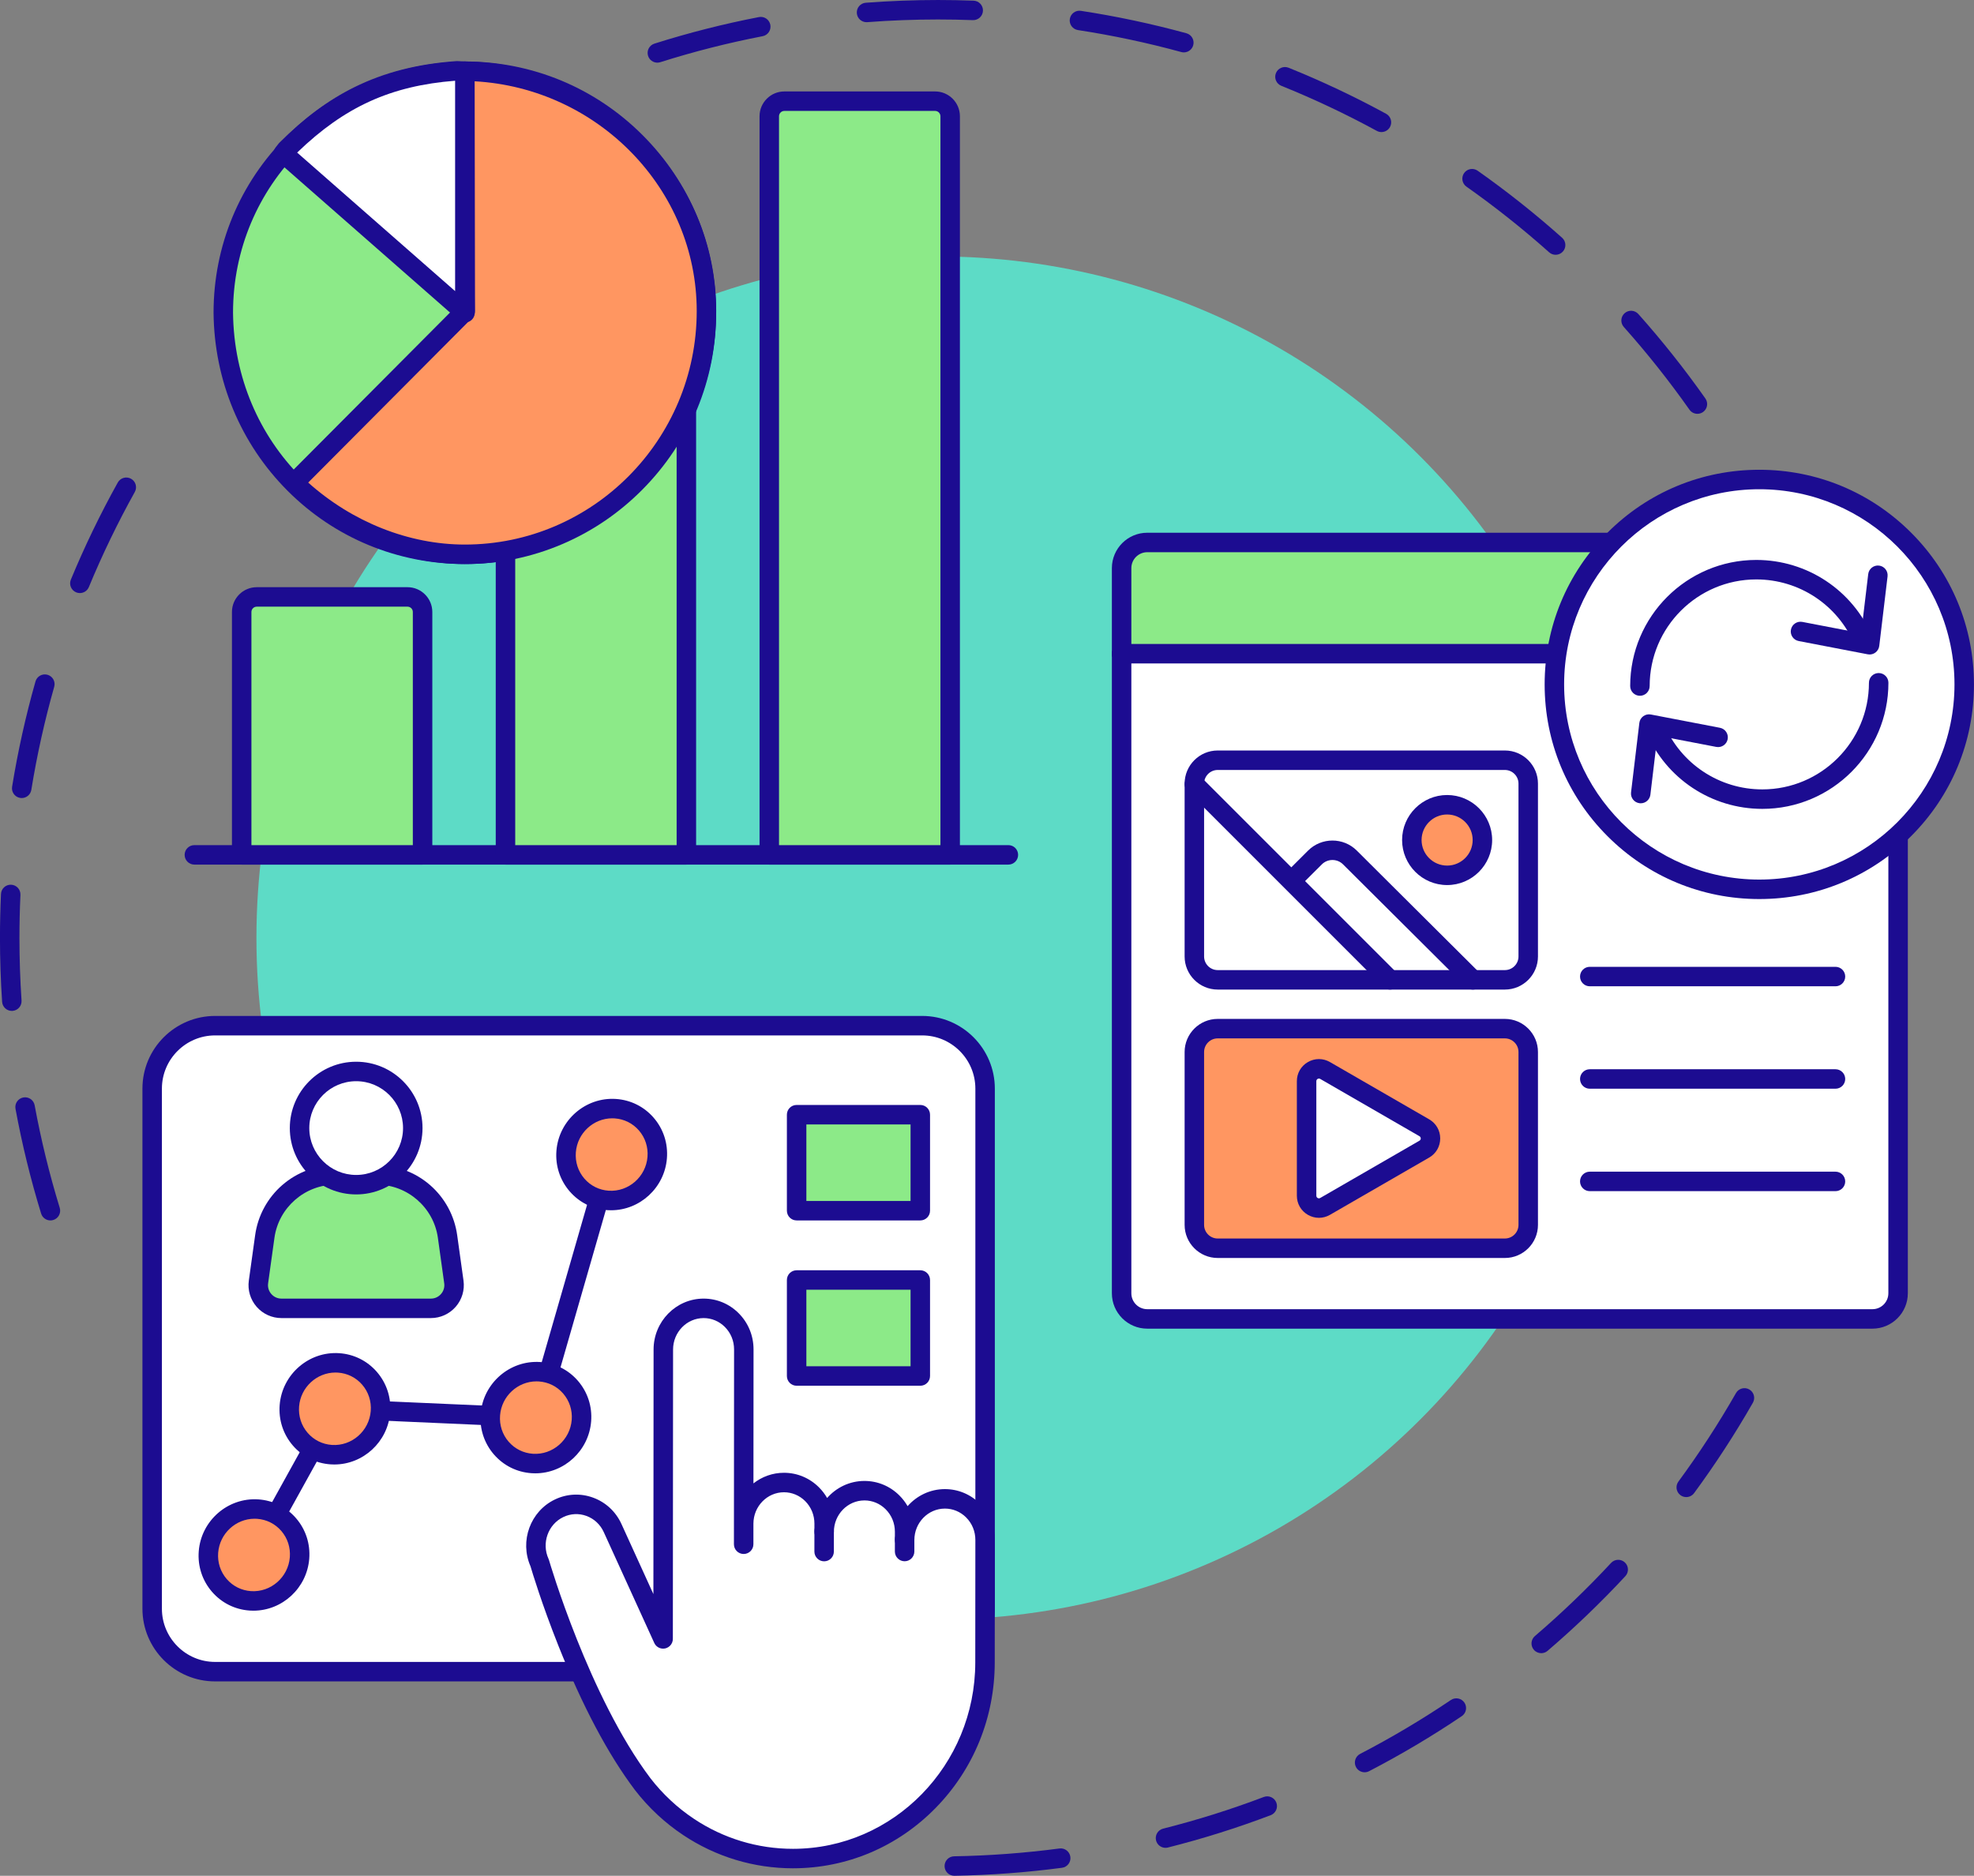 <?xml version="1.0" encoding="UTF-8" standalone="no"?><svg xmlns="http://www.w3.org/2000/svg" xmlns:xlink="http://www.w3.org/1999/xlink" fill="#000000" height="2759.9" preserveAspectRatio="xMidYMid meet" version="1" viewBox="547.9 620.0 2904.3 2759.9" width="2904.3" zoomAndPan="magnify"><rect x="547.9" y="620.0" width="2904.3" height="2759.9" fill="#808080" stroke="none"/><g><g><g id="change1_7"><path d="M3045.274,1228.868c-4.504,0-8.937-2.117-11.727-6.079 c-29.712-42.186-62.205-83.125-96.579-121.681c-5.266-5.907-4.746-14.964,1.16-20.23c5.907-5.266,14.965-4.746,20.23,1.16 c35.098,39.37,68.278,81.173,98.617,124.25c4.556,6.469,3.006,15.407-3.464,19.964 C3051.004,1228.02,3048.124,1228.868,3045.274,1228.868z M2836.658,994.875c-3.393,0-6.8-1.199-9.532-3.636 c-38.546-34.384-79.479-66.89-121.662-96.616c-6.469-4.558-8.017-13.497-3.459-19.965c4.56-6.469,13.501-8.016,19.966-3.458 c43.074,30.354,84.871,63.547,124.231,98.655c5.905,5.267,6.422,14.325,1.155,20.23 C2844.526,993.258,2840.601,994.875,2836.658,994.875z M2580.387,814.322c-2.316,0-4.665-0.563-6.843-1.749 c-45.365-24.719-92.629-47.036-140.476-66.332c-7.339-2.959-10.889-11.308-7.93-18.647c2.961-7.339,11.31-10.888,18.647-7.929 c48.867,19.708,97.137,42.5,143.469,67.746c6.948,3.786,9.512,12.488,5.726,19.437 C2590.382,811.618,2585.464,814.322,2580.387,814.322z M1515.039,712.187c-6.08,0-11.721-3.901-13.655-10.005 c-2.39-7.544,1.789-15.596,9.332-17.986c50.239-15.913,101.974-29.058,153.77-39.07c7.766-1.507,15.285,3.579,16.787,11.348 c1.502,7.769-3.579,15.285-11.349,16.787c-50.713,9.803-101.368,22.674-150.556,38.254 C1517.93,711.97,1516.472,712.187,1515.039,712.187z M2289.662,697.091c-1.254,0-2.528-0.166-3.795-0.513 c-49.749-13.631-100.88-24.504-151.971-32.317c-7.823-1.196-13.194-8.507-11.998-16.329c1.196-7.821,8.505-13.192,16.329-11.997 c52.18,7.979,104.401,19.084,155.213,33.005c7.631,2.091,12.123,9.973,10.032,17.605 C2301.728,692.91,2295.956,697.091,2289.662,697.091z M1822.798,652.65c-7.42,0-13.699-5.721-14.271-13.241 c-0.6-7.89,5.309-14.773,13.199-15.374c35.094-2.67,70.819-4.025,106.186-4.025c17.408,0,35.038,0.329,52.403,0.977 c7.907,0.295,14.079,6.945,13.783,14.852c-0.295,7.908-6.948,14.074-14.852,13.783c-17.01-0.635-34.281-0.957-51.334-0.957 c-34.644,0-69.638,1.327-104.012,3.942C1823.531,652.636,1823.163,652.65,1822.798,652.65z" fill="#1c0c91"/></g><g id="change1_32"><path d="M622.088,2415.677c-6.128,0-11.8-3.963-13.693-10.127 c-15.462-50.378-28.143-102.227-37.692-154.111c-1.432-7.782,3.715-15.252,11.498-16.685c7.779-1.429,15.252,3.716,16.684,11.499 c9.349,50.799,21.766,101.565,36.905,150.888c2.321,7.566-1.928,15.579-9.493,17.902 C624.896,2415.473,623.48,2415.677,622.088,2415.677z M565.291,2107.393c-7.475,0-13.773-5.799-14.282-13.366 c-2.089-31.073-3.149-62.687-3.149-93.964c0-21.502,0.501-43.266,1.49-64.685c0.364-7.905,7.032-14.029,14.973-13.652 c7.905,0.365,14.017,7.068,13.652,14.973c-0.968,20.982-1.459,42.301-1.459,63.364c0,30.639,1.038,61.605,3.085,92.041 c0.531,7.896-5.439,14.726-13.334,15.257C565.94,2107.382,565.613,2107.393,565.291,2107.393z M579.863,1794.204 c-0.762,0-1.533-0.061-2.31-0.187c-7.811-1.266-13.117-8.624-11.851-16.436c8.443-52.094,20.014-104.206,34.391-154.889 c2.159-7.612,10.079-12.036,17.694-9.874c7.612,2.159,12.033,10.081,9.874,17.694c-14.076,49.622-25.405,100.646-33.672,151.653 C592.849,1789.201,586.766,1794.204,579.863,1794.204z M665.395,1492.623c-1.825,0-3.68-0.351-5.471-1.092 c-7.312-3.025-10.787-11.405-7.762-18.717c20.142-48.684,43.366-96.748,69.025-142.858c3.848-6.915,12.573-9.401,19.487-5.553 c6.914,3.848,9.401,12.573,5.553,19.487c-25.125,45.149-47.865,92.211-67.586,139.878 C676.356,1489.289,671.02,1492.623,665.395,1492.623z" fill="#1c0c91"/></g><g id="change1_10"><path d="M1951.941,3379.907c-7.798,0-14.186-6.253-14.321-14.081c-0.136-7.912,6.167-14.437,14.079-14.573 c51.768-0.893,103.891-4.764,154.922-11.505c7.854-1.028,15.045,4.483,16.081,12.328c1.037,7.845-4.483,15.044-12.328,16.081 c-52.107,6.882-105.327,10.835-158.181,11.748C1952.109,3379.906,1952.025,3379.907,1951.941,3379.907z M2262.668,3338.788 c-6.41,0-12.245-4.331-13.883-10.83c-1.934-7.673,2.72-15.461,10.393-17.395c50.034-12.607,99.862-28.282,148.099-46.587 c7.394-2.806,15.672,0.913,18.479,8.313c2.808,7.398-0.914,15.672-8.312,18.479c-49.268,18.697-100.16,34.706-151.264,47.584 C2265.005,3338.646,2263.827,3338.788,2262.668,3338.788z M2555.64,3227.633c-5.181,0-10.183-2.819-12.732-7.737 c-3.643-7.025-0.9-15.673,6.125-19.314c45.783-23.736,90.713-50.416,133.544-79.302c6.56-4.424,15.467-2.693,19.89,3.867 c4.425,6.56,2.693,15.465-3.867,19.89c-43.739,29.498-89.623,56.746-136.377,80.984 C2560.115,3227.114,2557.86,3227.633,2555.64,3227.633z M2815.501,3052.402c-4.041,0-8.058-1.7-10.892-5.011 c-5.146-6.011-4.443-15.056,1.568-20.202c39.22-33.568,76.923-69.769,112.063-107.596c5.386-5.798,14.449-6.132,20.249-0.746 c5.798,5.386,6.132,14.451,0.746,20.249c-35.88,38.624-74.378,75.587-114.424,109.863 C2822.11,3051.271,2818.797,3052.402,2815.501,3052.402z M3028.828,2822.729c-2.948,0-5.921-0.907-8.477-2.787 c-6.375-4.689-7.742-13.656-3.054-20.031c30.617-41.63,59.121-85.447,84.718-130.233c3.927-6.871,12.681-9.252,19.55-5.329 c6.87,3.926,9.255,12.679,5.329,19.55c-26.14,45.735-55.247,90.479-86.512,132.989 C3037.574,2820.707,3033.23,2822.729,3028.828,2822.729z" fill="#1c0c91"/></g><g id="change2_1"><circle cx="1927.912" cy="2000.062" fill="#5ddbc6" r="1002.736"/></g></g><g><g><g><g><g><g id="change3_1"><path d="M1904.646,3079.601H864.398c-51.148,0-92.611-41.463-92.611-92.611v-765.262 c0-51.148,41.463-92.611,92.611-92.611h1040.248c51.147,0,92.611,41.463,92.611,92.611v765.262 C1997.257,3038.137,1955.793,3079.601,1904.646,3079.601z" fill="#ffffff"/></g><g id="change1_36"><path d="M1904.646,3093.928H864.398c-58.966,0-106.938-47.972-106.938-106.938v-765.262 c0-58.966,47.972-106.938,106.938-106.938h1040.248c58.966,0,106.938,47.972,106.938,106.938v765.262 C2011.584,3045.956,1963.612,3093.928,1904.646,3093.928z M864.398,2143.446c-43.165,0-78.283,35.117-78.283,78.282v765.262 c0,43.165,35.117,78.282,78.283,78.282h1040.248c43.165,0,78.283-35.117,78.283-78.282v-765.262 c0-43.165-35.117-78.282-78.283-78.282H864.398z" fill="#1c0c91"/></g></g><g><g id="change1_19"><path d="M921.587,2922.234c-2.347,0-4.727-0.577-6.925-1.794c-6.923-3.832-9.43-12.55-5.598-19.475 l119.05-215.111c2.633-4.758,7.744-7.634,13.166-7.376l284.425,12.508l108.367-376.213c2.19-7.604,10.13-11.993,17.734-9.802 c7.604,2.19,11.993,10.13,9.802,17.734l-111.49,387.057c-1.833,6.36-7.785,10.64-14.398,10.348l-286.831-12.615 l-114.752,207.346C931.521,2919.567,926.63,2922.234,921.587,2922.234z" fill="#1c0c91"/></g><g><g id="change4_1"><ellipse cx="921.6" cy="2907.904" fill="#ff9661" rx="67.93" ry="66.918" transform="rotate(-57.858 921.64 2908.017)"/></g><g id="change1_33"><path d="M920.737,2989.878c-1.793,0-3.596-0.059-5.409-0.179 c-21.641-1.436-41.358-11.246-55.518-27.624c-14.301-16.541-21.222-37.758-19.488-59.744 c3.548-44.996,42.828-79.178,87.549-76.224c21.642,1.436,41.358,11.247,55.519,27.626 c14.301,16.54,21.222,37.757,19.488,59.743C999.474,2956.65,963.179,2989.878,920.737,2989.878z M922.462,2854.584 c-27.674,0-51.347,21.749-53.574,50c-1.127,14.288,3.347,28.049,12.598,38.748c9.11,10.537,21.802,16.849,35.739,17.773 c29.148,1.934,54.765-20.441,57.086-49.882c1.126-14.288-3.348-28.049-12.598-38.748 c-9.11-10.537-21.803-16.849-35.74-17.774C924.797,2854.623,923.626,2854.584,922.462,2854.584z" fill="#1c0c91"/></g></g><g><g id="change4_4"><ellipse cx="1040.65" cy="2692.792" fill="#ff9661" rx="67.93" ry="66.918" transform="rotate(-57.858 1040.629 2692.843)"/></g><g id="change1_23"><path d="M1039.787,2774.767c-1.793,0-3.596-0.059-5.409-0.179 c-21.641-1.436-41.357-11.246-55.518-27.624c-14.301-16.541-21.222-37.758-19.488-59.744 c3.548-44.996,42.806-79.195,87.55-76.225c21.642,1.436,41.359,11.247,55.519,27.626 c14.301,16.54,21.222,37.757,19.488,59.743C1118.525,2741.539,1082.229,2774.767,1039.787,2774.767z M1041.513,2639.473 c-27.673,0-51.347,21.749-53.574,50c-1.126,14.288,3.348,28.049,12.598,38.748c9.11,10.537,21.803,16.849,35.739,17.773 c29.149,1.95,54.765-20.441,57.086-49.883c1.126-14.288-3.348-28.049-12.598-38.748c-9.11-10.537-21.803-16.849-35.74-17.774 C1043.848,2639.511,1042.676,2639.473,1041.513,2639.473z" fill="#1c0c91"/></g></g><g><g id="change4_9"><ellipse cx="1336.349" cy="2705.797" fill="#ff9661" rx="67.93" ry="66.918" transform="rotate(-57.853 1336.453 2705.81)"/></g><g id="change1_11"><path d="M1335.484,2787.773c-1.792,0-3.593-0.059-5.406-0.179 c-21.642-1.436-41.359-11.247-55.519-27.626c-14.301-16.54-21.222-37.757-19.488-59.743 c3.548-44.997,42.83-79.199,87.55-76.223c21.641,1.436,41.357,11.246,55.518,27.624 c14.301,16.541,21.222,37.758,19.489,59.744C1414.224,2754.542,1377.927,2787.773,1335.484,2787.773z M1337.211,2652.478 c-27.674,0-51.346,21.746-53.573,50c-1.126,14.288,3.348,28.049,12.599,38.748c9.11,10.537,21.803,16.849,35.74,17.774 c29.162,1.942,54.764-20.445,57.086-49.884c1.126-14.288-3.348-28.049-12.598-38.748 c-9.11-10.537-21.803-16.849-35.739-17.773C1339.547,2652.517,1338.374,2652.478,1337.211,2652.478z" fill="#1c0c91"/></g></g><g><g id="change4_7"><ellipse cx="1447.84" cy="2318.74" fill="#ff9661" rx="67.93" ry="66.918" transform="rotate(-57.858 1447.916 2318.84)"/></g><g id="change1_25"><path d="M1446.977,2400.716c-1.793,0-3.596-0.059-5.409-0.179 c-21.64-1.436-41.357-11.246-55.518-27.625c-14.302-16.54-21.223-37.758-19.489-59.744 c3.548-44.998,42.832-79.194,87.55-76.223c21.641,1.436,41.357,11.246,55.518,27.624 c14.302,16.541,21.223,37.758,19.489,59.744C1525.714,2367.487,1489.42,2400.716,1446.977,2400.716z M1448.701,2265.421 c-27.674,0-51.345,21.746-53.573,50c-1.127,14.289,3.347,28.05,12.598,38.749c9.11,10.537,21.802,16.849,35.739,17.773 c29.157,1.94,54.764-20.444,57.086-49.884c1.126-14.288-3.348-28.049-12.599-38.749 c-9.11-10.536-21.802-16.848-35.739-17.772C1451.038,2265.46,1449.865,2265.421,1448.701,2265.421z M1514.835,2323.186h0.011 H1514.835z" fill="#1c0c91"/></g></g></g></g><g><g><g id="change3_6"><path d="M1493.608,3245.249c-93.287-123.492-151.716-325.656-151.716-325.656 c-13.796-30.279-0.948-66.293,28.696-80.44c29.645-14.147,64.86-1.07,78.656,29.209l74.281,163.027l-0.008,0.003 l0.316-425.806c0.025-33.421,26.552-60.534,59.249-60.559c32.698-0.025,59.184,27.047,59.159,60.468l-0.213,286.625 l0.022-30.257c0.025-33.421,26.552-60.534,59.249-60.559c32.698-0.025,59.184,27.047,59.159,60.468l-0.009,12.103 c0.025-33.421,26.552-60.534,59.249-60.559c32.698-0.025,59.184,27.047,59.159,60.468l-0.009,12.103 c0.025-33.421,26.552-60.534,59.249-60.559c32.697-0.025,59.184,27.047,59.159,60.468l-0.134,180.252 c-0.118,159.237-126.507,288.421-282.299,288.542c-56.701,0.044-109.482-17.014-153.68-46.409 C1535.417,3291.068,1512.599,3269.778,1493.608,3245.249L1493.608,3245.249z" fill="#ffffff"/></g><g id="change1_26"><path d="M1714.607,3368.915c-57.58,0-113.381-16.873-161.397-48.806 c-27.035-17.98-50.9-40.216-70.931-66.088c-0.034-0.044-0.069-0.089-0.103-0.134 c-39.461-52.238-77.385-123.724-112.72-212.474c-24.554-61.673-38.829-109.328-41.044-116.866 c-16.265-37.089-0.272-81.011,36.006-98.323c17.704-8.448,37.584-9.416,55.98-2.721c18.67,6.793,33.545,20.615,41.885,38.92 l46.955,103.054l0.267-359.9c0.031-41.256,33.032-74.845,73.566-74.876c0.019,0,0.039,0,0.058,0 c19.38,0,37.657,7.605,51.472,21.42c14.181,14.181,21.983,33.141,21.968,53.385l-0.146,197.086 c12.428-9.775,27.994-15.602,44.866-15.615c0.019,0,0.039,0,0.058,0c19.38,0,37.656,7.605,51.471,21.42 c4.735,4.734,8.759,10.002,12.018,15.672c13.484-15.368,33.081-25.065,54.852-25.081c0.019,0,0.039,0,0.058,0 c19.379,0,37.656,7.605,51.471,21.419c4.735,4.735,8.759,10.003,12.018,15.673c13.484-15.368,33.081-25.065,54.852-25.081 c0.019,0,0.04,0,0.058,0c19.38,0,37.656,7.605,51.471,21.42c14.181,14.181,21.983,33.141,21.968,53.386l-0.133,180.252 c-0.06,80.778-30.907,156.76-86.858,213.949c-56.034,57.273-130.528,88.849-209.758,88.91 C1714.762,3368.915,1714.681,3368.915,1714.607,3368.915z M1504.985,3236.541c18.112,23.379,39.677,43.468,64.093,59.707 c43.296,28.793,93.617,44.011,145.529,44.011c0.07,0,0.136,0,0.206,0c147.654-0.114,267.87-123.13,267.982-274.224 l0.133-180.252c0.01-12.583-4.811-24.34-13.575-33.102c-8.401-8.402-19.484-13.027-31.209-13.027c-0.012,0-0.023,0-0.035,0 c-24.757,0.018-44.914,20.762-44.932,46.242l0,0c-0.006,7.909-6.42,14.317-14.328,14.317c-0.004,0-0.007,0-0.011,0 c-7.913-0.006-14.323-6.426-14.317-14.339l0.009-12.102c0.01-12.583-4.812-24.34-13.575-33.102 c-8.401-8.401-19.485-13.027-31.21-13.027c-0.012,0-0.023,0-0.035,0c-24.758,0.018-44.914,20.762-44.932,46.242l0,0 c-0.006,7.91-6.42,14.317-14.327,14.317c-0.004,0-0.007,0-0.011,0c-7.913-0.007-14.323-6.426-14.317-14.339l0.009-12.103 c0.009-12.583-4.811-24.339-13.575-33.101c-8.401-8.401-19.485-13.027-31.21-13.027c-0.012,0-0.023,0-0.035,0 c-24.695,0.018-44.812,20.659-44.932,46.051l-0.023,30.448c-0.006,7.91-6.42,14.316-14.328,14.317c-0.004,0-0.006,0-0.011,0 c-7.913-0.005-14.323-6.425-14.317-14.339l0.022-30.256c0-0.083,0.001-0.162,0.001-0.245l0.19-256.124 c0.01-12.583-4.811-24.339-13.574-33.101c-8.401-8.401-19.485-13.027-31.21-13.027c-0.012,0-0.023,0-0.035,0 c-24.757,0.018-44.914,20.762-44.932,46.242l-0.315,425.308c0.068,2.021-0.291,4.053-1.08,5.961 c-1.518,3.668-4.491,6.544-8.209,7.938c-4.4,1.648-9.337,1.038-13.2-1.641c-2.282-1.583-4.02-3.765-5.061-6.256 l-74.088-162.604c-5.127-11.251-14.221-19.729-25.608-23.872c-11.111-4.044-23.129-3.456-33.839,1.654 c-22.592,10.782-32.385,38.401-21.829,61.569c0.289,0.635,0.532,1.291,0.726,1.96 C1356.233,2917.61,1414.44,3116.633,1504.985,3236.541z" fill="#1c0c91"/></g></g><g><g id="change4_3"><path d="M1760.45,2872.643l-0.023,30.257L1760.45,2872.643z" fill="#ff9661"/></g><g id="change1_13"><path d="M1760.428,2917.228c-0.004,0-0.007,0-0.011,0c-7.913-0.006-14.323-6.426-14.317-14.339 l0.022-30.258c0.006-7.909,6.42-14.317,14.328-14.317c0.004,0,0.007,0,0.011,0c7.913,0.006,14.323,6.426,14.317,14.339 l-0.023,30.258C1774.75,2910.82,1768.336,2917.228,1760.428,2917.228z" fill="#1c0c91"/></g></g><g><g id="change4_5"><path d="M1878.849,2884.654l-0.014,18.154L1878.849,2884.654z" fill="#ff9661"/></g><g id="change1_5"><path d="M1878.836,2917.136c-0.004,0-0.007,0-0.011,0c-7.913-0.007-14.323-6.426-14.317-14.339 l0.014-18.154c0.006-7.909,6.42-14.317,14.328-14.317c0.004,0,0.007,0,0.011,0c7.913,0.007,14.323,6.426,14.317,14.339 l-0.014,18.154C1893.158,2910.728,1886.744,2917.136,1878.836,2917.136z" fill="#1c0c91"/></g></g></g></g><g><g id="change5_3"><path d="M1719.958 2260.097H1901.922V2401.344H1719.958z" fill="#8cea88"/></g><g id="change1_37"><path d="M1901.922,2415.673h-181.964c-7.913,0-14.328-6.415-14.328-14.328v-141.248 c0-7.913,6.415-14.328,14.328-14.328h181.964c7.913,0,14.328,6.415,14.328,14.328v141.248 C1916.25,2409.258,1909.835,2415.673,1901.922,2415.673z M1734.286,2387.017h153.308v-112.592h-153.308V2387.017z" fill="#1c0c91"/></g></g><g><g id="change5_6"><path d="M1719.958 2503.336H1901.922V2644.584H1719.958z" fill="#8cea88"/></g><g id="change1_14"><path d="M1901.922,2658.911h-181.964c-7.913,0-14.328-6.415-14.328-14.328v-141.247 c0-7.913,6.415-14.328,14.328-14.328h181.964c7.913,0,14.328,6.415,14.328,14.328v141.247 C1916.25,2652.495,1909.835,2658.911,1901.922,2658.911z M1734.286,2630.255h153.308v-112.591h-153.308V2630.255z" fill="#1c0c91"/></g></g></g><g><g><g id="change5_8"><path d="M1181.816,2545.027h-219.8c-20.739,0-36.694-18.329-33.835-38.871l9.313-66.906 c7.226-51.916,51.62-90.558,104.037-90.558h60.77c52.416,0,96.81,38.643,104.037,90.558l9.313,66.906 C1218.51,2526.698,1202.555,2545.027,1181.816,2545.027z" fill="#8cea88"/></g><g id="change1_17"><path d="M1181.816,2559.355h-219.8c-14.031,0-27.361-6.069-36.573-16.653 c-9.212-10.584-13.386-24.624-11.452-38.521l9.313-66.906c3.971-28.533,18.126-54.665,39.856-73.58 c21.73-18.915,49.562-29.332,78.371-29.332h60.771c28.809,0,56.641,10.417,78.371,29.332 c21.73,18.915,35.885,45.046,39.856,73.58l9.313,66.906c1.935,13.897-2.24,27.938-11.452,38.521 C1209.177,2553.286,1195.847,2559.355,1181.816,2559.355z M1041.531,2363.02c-45.015,0-83.64,33.621-89.846,78.206 l-9.313,66.906c-0.803,5.767,0.861,11.363,4.685,15.755c3.823,4.393,9.136,6.812,14.959,6.812h219.8 c5.823,0,11.136-2.419,14.96-6.812c3.823-4.392,5.487-9.988,4.684-15.755l-9.313-66.906 c-6.206-44.585-44.831-78.206-89.846-78.206H1041.531z" fill="#1c0c91"/></g></g><g><g id="change3_2"><circle cx="1071.916" cy="2279.789" fill="#ffffff" r="83.295"/></g><g id="change1_20"><path d="M1071.916,2377.412c-53.829,0-97.622-43.794-97.622-97.623s43.793-97.622,97.622-97.622 c53.829,0,97.622,43.793,97.622,97.622S1125.745,2377.412,1071.916,2377.412z M1071.916,2210.823 c-38.028,0-68.966,30.938-68.966,68.966c0,38.028,30.938,68.967,68.966,68.967c38.028,0,68.967-30.939,68.967-68.967 C1140.882,2241.76,1109.944,2210.823,1071.916,2210.823z" fill="#1c0c91"/></g></g></g></g><g><g><g id="change5_4"><path d="M3083.326,1585.933l-163.855-167.769H2235.83c-20.834,0-37.725,16.896-37.725,37.73v125.936 L3083.326,1585.933z" fill="#8cea88"/></g><g id="change1_8"><path d="M3083.327,1600.261c-3.723,0-7.444-1.443-10.251-4.317l-159.638-163.452H2235.83 c-12.901,0-23.396,10.498-23.396,23.402v125.937c0,7.913-6.415,14.328-14.328,14.328c-7.913,0-14.328-6.415-14.328-14.328 v-125.937c0-28.705,23.35-52.058,52.052-52.058h683.642c3.858,0,7.554,1.557,10.25,4.317l163.855,167.769 c5.529,5.661,5.422,14.732-0.24,20.261C3090.55,1598.905,3086.938,1600.261,3083.327,1600.261z" fill="#1c0c91"/></g></g><g><g id="change3_3"><path d="M2198.105,1581.831v941.036c0,20.834,16.89,37.724,37.725,37.724h1066.972 c20.834,0,37.722-16.89,37.722-37.724v-673.592l-257.198-263.341L2198.105,1581.831z" fill="#ffffff"/></g><g id="change1_21"><path d="M3302.802,2574.918H2235.83c-28.702,0-52.052-23.35-52.052-52.052v-941.036 c0-7.913,6.415-14.328,14.328-14.328c7.913,0,14.328,6.415,14.328,14.328v941.036c0,12.901,10.495,23.396,23.396,23.396h1066.972 c12.9,0,23.394-10.495,23.394-23.396V1855.11l-253.12-259.166c-5.529-5.661-5.421-14.732,0.24-20.261 c5.66-5.529,14.732-5.423,20.261,0.239l257.198,263.341c2.615,2.676,4.078,6.27,4.078,10.011v673.592 C3354.852,2551.568,3331.503,2574.918,3302.802,2574.918z" fill="#1c0c91"/></g></g><g><g id="change3_4"><path d="M2761.969,2061.672h-422.47c-18.982,0-34.369-15.386-34.369-34.368v-254.365 c0-18.982,15.387-34.375,34.369-34.375h422.47c18.982,0,34.369,15.393,34.369,34.375v254.365 C2796.339,2046.286,2780.952,2061.672,2761.969,2061.672z" fill="#ffffff"/></g><g id="change1_3"><path d="M2761.969,2076h-422.47c-26.852,0-48.698-21.844-48.698-48.695v-254.365 c0-26.855,21.845-48.703,48.698-48.703h422.47c26.852,0,48.698,21.849,48.698,48.703v254.365 C2810.667,2054.156,2788.821,2076,2761.969,2076z M2339.499,1752.891c-11.052,0-20.042,8.993-20.042,20.048v254.365 c0,11.049,8.99,20.04,20.042,20.04h422.47c11.05,0,20.042-8.99,20.042-20.04v-254.365c0-11.054-8.991-20.048-20.042-20.048 H2339.499z" fill="#1c0c91"/></g></g><g><g id="change4_6"><path d="M2761.969,2456.601h-422.47c-18.982,0-34.369-15.386-34.369-34.368v-254.365 c0-18.982,15.387-34.375,34.369-34.375h422.47c18.982,0,34.369,15.393,34.369,34.375v254.365 C2796.339,2441.215,2780.952,2456.601,2761.969,2456.601z" fill="#ff9661"/></g><g id="change1_39"><path d="M2761.969,2470.929h-422.47c-26.852,0-48.698-21.844-48.698-48.695v-254.365 c0-26.854,21.845-48.703,48.698-48.703h422.47c26.852,0,48.698,21.849,48.698,48.703v254.365 C2810.667,2449.084,2788.821,2470.929,2761.969,2470.929z M2339.499,2147.821c-11.052,0-20.042,8.993-20.042,20.047v254.365 c0,11.049,8.99,20.04,20.042,20.04h422.47c11.05,0,20.042-8.99,20.042-20.04v-254.365c0-11.054-8.991-20.047-20.042-20.047 H2339.499z" fill="#1c0c91"/></g></g><g><g id="change3_7"><path d="M3437.812,1626.998c0,166.508-134.982,301.492-301.497,301.492 c-166.507,0-301.49-134.984-301.49-301.492c0-166.504,134.982-301.488,301.49-301.488 C3302.83,1325.511,3437.812,1460.495,3437.812,1626.998z" fill="#ffffff"/></g><g id="change1_27"><path d="M3136.315,1942.818c-84.357,0-163.666-32.851-223.316-92.502 c-59.65-59.651-92.501-138.96-92.501-223.318c0-84.356,32.851-163.664,92.501-223.314c59.65-59.65,138.959-92.502,223.316-92.502 c84.361,0,163.671,32.851,223.323,92.502c59.65,59.65,92.502,138.958,92.502,223.314c0,84.358-32.852,163.667-92.502,223.318 C3299.986,1909.967,3220.676,1942.818,3136.315,1942.818z M3136.315,1339.839c-158.341,0-287.161,128.819-287.161,287.16 c0,158.343,128.82,287.164,287.161,287.164c158.345,0,287.169-128.821,287.169-287.164 C3423.484,1468.658,3294.66,1339.839,3136.315,1339.839z" fill="#1c0c91"/></g></g><g id="change1_18"><path d="M2835.103,1596.159h-636.999c-7.913,0-14.328-6.415-14.328-14.328s6.415-14.328,14.328-14.328 h636.999c7.913,0,14.328,6.415,14.328,14.328S2843.016,1596.159,2835.103,1596.159z" fill="#1c0c91"/></g><g><g id="change4_8"><path d="M2728.93,1855.986c0,28.675-23.248,51.916-51.914,51.916c-28.674,0-51.915-23.241-51.915-51.916 c0-28.671,23.241-51.912,51.915-51.912C2705.682,1804.074,2728.93,1827.315,2728.93,1855.986z" fill="#ff9661"/></g><g id="change1_40"><path d="M2677.016,1922.23c-36.527,0-66.243-29.717-66.243-66.243c0-36.525,29.716-66.24,66.243-66.24 c36.526,0,66.242,29.715,66.242,66.24C2743.257,1892.513,2713.541,1922.23,2677.016,1922.23z M2677.016,1818.402 c-20.726,0-37.587,16.86-37.587,37.584c0,20.726,16.861,37.588,37.587,37.588c20.725,0,37.586-16.862,37.586-37.588 C2714.602,1835.263,2697.74,1818.402,2677.016,1818.402z" fill="#1c0c91"/></g></g><g id="change1_34"><path d="M2714.861,2076.01c-3.656,0-7.312-1.39-10.108-4.173l-180.874-180.056 c-8.596-8.56-22.577-8.56-31.171-0.002l-34.432,34.354c-5.602,5.59-14.674,5.578-20.263-0.022 c-5.589-5.602-5.578-14.674,0.023-20.263l34.442-34.364c19.755-19.672,51.878-19.672,71.62-0.009l180.872,180.053 c5.609,5.583,5.629,14.655,0.046,20.263C2722.217,2074.603,2718.539,2076.01,2714.861,2076.01z" fill="#1c0c91"/></g><g id="change1_29"><path d="M2593.056,2076.004c-3.667,0-7.333-1.399-10.131-4.197l-287.926-287.928 c-5.596-5.596-5.596-14.667,0-20.263c5.594-5.596,14.667-5.596,20.262,0l287.926,287.929c5.595,5.594,5.595,14.667,0,20.262 C2600.389,2074.604,2596.722,2076.004,2593.056,2076.004z" fill="#1c0c91"/></g><g><g id="change3_5"><path d="M2497.488,2195.061l145.965,84.272c12.091,6.986,12.091,24.445,0,31.431l-145.965,84.272 c-12.098,6.986-27.222-1.745-27.222-15.717v-168.541C2470.266,2196.813,2485.39,2188.079,2497.488,2195.061z" fill="#ffffff"/></g><g id="change1_6"><path d="M2488.414,2411.848c-5.577,0-11.154-1.468-16.238-4.402 c-10.168-5.871-16.239-16.385-16.239-28.126v-168.541c0-11.738,6.071-22.251,16.238-28.122 c10.167-5.872,22.309-5.874,32.475-0.005c0.001,0,0.001,0.001,0.002,0.001l145.965,84.272 c10.165,5.874,16.231,16.386,16.231,28.124c0,11.737-6.066,22.249-16.227,28.121l-145.969,84.275 C2499.569,2410.38,2493.99,2411.848,2488.414,2411.848z M2488.423,2206.93c-0.765,0-1.422,0.256-1.919,0.542 c-0.871,0.504-1.911,1.486-1.911,3.306v168.541c0,1.824,1.039,2.806,1.91,3.309c0.871,0.505,2.242,0.913,3.82,0l145.966-84.272 c1.573-0.909,1.904-2.3,1.904-3.306c0-1.008-0.331-2.399-1.908-3.31l-145.96-84.27l0.002,0.001 C2489.645,2207.077,2489.003,2206.93,2488.423,2206.93z" fill="#1c0c91"/></g></g><g id="change1_12"><path d="M3248.394,2071.179h-361.492c-7.913,0-14.328-6.415-14.328-14.328 c0-7.913,6.415-14.328,14.328-14.328h361.492c7.913,0,14.328,6.415,14.328,14.328 C3262.722,2064.763,3256.306,2071.179,3248.394,2071.179z" fill="#1c0c91"/></g><g id="change1_24"><path d="M3248.394,2221.887h-361.492c-7.913,0-14.328-6.415-14.328-14.328 c0-7.913,6.415-14.328,14.328-14.328h361.492c7.913,0,14.328,6.415,14.328,14.328 C3262.722,2215.472,3256.306,2221.887,3248.394,2221.887z" fill="#1c0c91"/></g><g id="change1_22"><path d="M3248.392,2372.596h-361.491c-7.913,0-14.328-6.415-14.328-14.328 c0-7.913,6.415-14.328,14.328-14.328h361.491c7.913,0,14.328,6.415,14.328,14.328 C3262.719,2366.181,3256.304,2372.596,3248.392,2372.596z" fill="#1c0c91"/></g><g><g><g id="change1_30"><path d="M2960.685,1643.723c-7.913,0-14.328-6.415-14.328-14.328 c0-102.299,83.227-185.526,185.527-185.526c74.731,0,141.831,44.476,170.945,113.307c3.083,7.288-0.327,15.695-7.614,18.778 c-7.288,3.079-15.694-0.327-18.777-7.615c-24.62-58.205-81.36-95.815-144.553-95.815c-86.499,0-156.871,70.371-156.871,156.87 C2975.012,1637.308,2968.597,1643.723,2960.685,1643.723z" fill="#1c0c91"/></g><g id="change1_31"><path d="M3298.575,1582.973c-0.901,0-1.806-0.085-2.705-0.258l-101.64-19.537 c-7.771-1.494-12.86-9.004-11.365-16.774c1.494-7.773,9.009-12.857,16.775-11.366l86.534,16.633l10.389-86.964 c0.939-7.859,8.086-13.466,15.927-12.528c7.857,0.939,13.466,8.07,12.528,15.926l-12.214,102.239 c-0.472,3.949-2.563,7.523-5.774,9.869C3304.555,1582.02,3301.59,1582.973,3298.575,1582.973z" fill="#1c0c91"/></g></g><g><g id="change1_16"><path d="M3140.754,1810.132c-74.731,0-141.831-44.476-170.945-113.307 c-3.083-7.288,0.326-15.695,7.614-18.778c7.287-3.08,15.694,0.327,18.777,7.615c24.62,58.205,81.36,95.814,144.553,95.814 c86.499,0,156.871-70.371,156.871-156.87c0-7.913,6.415-14.328,14.328-14.328c7.913,0,14.328,6.415,14.328,14.328 C3326.281,1726.905,3243.054,1810.132,3140.754,1810.132z" fill="#1c0c91"/></g><g id="change1_38"><path d="M2961.867,1801.924c-0.568,0-1.141-0.034-1.718-0.103c-7.857-0.939-13.467-8.07-12.528-15.926 l12.214-102.239c0.472-3.949,2.563-7.523,5.774-9.869c3.212-2.346,7.252-3.251,11.158-2.501l101.64,19.537 c7.771,1.494,12.859,9.004,11.365,16.775c-1.494,7.772-9.007,12.857-16.775,11.366l-86.534-16.633l-10.389,86.964 C2975.206,1796.573,2969.021,1801.924,2961.867,1801.924z" fill="#1c0c91"/></g></g></g></g><g><g><g id="change5_2"><path d="M876.427,1080.174c2.003,197.918,159.116,355.395,355.395,355.395 s355.395-159.116,355.395-355.395s-159.116-355.395-355.395-355.395C1034.657,728.357,876.427,883.894,876.427,1080.174z" fill="#8cea88"/></g><g id="change1_35"><path d="M1231.822,1449.897c-98.718,0-191.298-38.241-260.686-107.678 c-69.305-69.355-108.029-162.366-109.036-261.9c0-0.048-0.001-0.097-0.001-0.145c0-98.47,38.35-190.849,107.984-260.118 c69.238-68.875,162.099-107.799,261.479-109.602c0.086-0.002,0.173-0.003,0.26-0.003c98.757,0,191.602,38.458,261.434,108.289 c69.831,69.831,108.289,162.677,108.289,261.434s-38.458,191.603-108.289,261.434 C1423.424,1411.439,1330.579,1449.897,1231.822,1449.897z M890.755,1080.101c1.972,191.301,151.774,341.14,341.067,341.14 c188.065,0,341.067-153.002,341.067-341.067c0-188.019-152.933-340.992-340.935-341.067 C1040.646,742.65,890.792,892.399,890.755,1080.101z" fill="#1c0c91"/></g></g><g id="change1_4"><path d="M2031.513,1892.124H833.875c-7.913,0-14.328-6.415-14.328-14.328 c0-7.913,6.415-14.328,14.328-14.328h1197.638c7.913,0,14.328,6.415,14.328,14.328 C2045.841,1885.709,2039.426,1892.124,2031.513,1892.124z" fill="#1c0c91"/></g><g><g id="change5_1"><path d="M1945.868,1877.796V791.052c0-12.249-9.93-22.179-22.179-22.179h-221.785 c-12.249,0-22.178,9.93-22.178,22.179v1086.745H1945.868z" fill="#8cea88"/></g><g id="change1_1"><path d="M1945.869,1892.124h-266.142c-7.913,0-14.328-6.415-14.328-14.328V791.052 c0-20.13,16.377-36.506,36.506-36.506h221.785c20.13,0,36.507,16.376,36.507,36.506v1086.745 C1960.196,1885.709,1953.782,1892.124,1945.869,1892.124z M1694.054,1863.468h237.486V791.052c0-4.329-3.522-7.85-7.851-7.85 h-221.785c-4.328,0-7.85,3.522-7.85,7.85V1863.468z" fill="#1c0c91"/></g></g><g><g id="change5_5"><path d="M1169.622,1877.796v-357.333c0-12.249-9.93-22.178-22.179-22.178H925.659 c-12.249,0-22.178,9.93-22.178,22.178v357.333H1169.622z" fill="#8cea88"/></g><g id="change1_9"><path d="M1169.622,1892.124H903.48c-7.913,0-14.328-6.415-14.328-14.328v-357.333 c0-20.13,16.376-36.506,36.506-36.506h221.784c20.13,0,36.507,16.376,36.507,36.506v357.333 C1183.95,1885.709,1177.535,1892.124,1169.622,1892.124z M917.808,1863.468h237.486v-343.005c0-4.329-3.522-7.85-7.851-7.85 H925.659c-4.329,0-7.85,3.522-7.85,7.85V1863.468z" fill="#1c0c91"/></g></g><g><g id="change5_7"><path d="M1557.745 1877.796L1557.745 1143.025 1291.603 1287.186 1291.603 1877.796z" fill="#8cea88"/></g><g id="change1_15"><path d="M1557.745,1892.124h-266.141c-7.913,0-14.328-6.415-14.328-14.328v-590.611 c0-5.258,2.88-10.094,7.504-12.599l266.141-144.16c4.44-2.405,9.818-2.295,14.156,0.288c4.338,2.584,6.996,7.261,6.996,12.31 v734.771C1572.073,1885.709,1565.658,1892.124,1557.745,1892.124z M1305.931,1863.468h237.486v-696.388l-237.486,128.639 V1863.468z" fill="#1c0c91"/></g></g><g><g id="change4_2"><path d="M1231.822,724.779c193.649,2.706,355.475,158.55,355.475,352.842 c0,195.981-159.494,357.948-355.475,357.948c-95.899,0-186.621-42.745-251.077-105.153l251.697-252.795L1231.822,724.779z" fill="#ff9661"/></g><g id="change1_2"><path d="M1231.822,1449.897c-94.229,0-189.376-39.797-261.044-109.187 c-2.755-2.667-4.325-6.328-4.361-10.163c-0.035-3.834,1.468-7.523,4.174-10.24l247.513-248.591l-0.61-346.911 c-0.006-3.839,1.527-7.52,4.259-10.218c2.731-2.698,6.445-4.193,10.27-4.134c49.305,0.689,97.297,10.813,142.644,30.092 c43.987,18.7,83.539,45.143,117.558,78.595c70.548,69.374,109.401,161.171,109.401,258.482c0,49.838-9.793,98.345-29.108,144.174 c-18.658,44.271-45.334,84.099-79.285,118.376c-34.01,34.336-73.554,61.318-117.537,80.195 C1330.041,1439.961,1281.635,1449.897,1231.822,1449.897z M1001.351,1330.026c64.967,58.131,148.178,91.215,230.471,91.215 c188.109,0,341.147-154.147,341.147-343.62c0-179.266-145.291-328.004-326.793-338.013l0.594,337.988 c0.006,3.798-1.495,7.443-4.174,10.135L1001.351,1330.026z" fill="#1c0c91"/></g></g><g><g id="change3_8"><path d="M1232.072,1080.174L964.738,845.707l4.372-5.615c64.642-64.188,135.509-107.66,251.14-115.869 l11.573,0.555v329.163L1232.072,1080.174z" fill="#ffffff"/></g><g id="change1_28"><path d="M1232.075,1094.502c-3.412,0-6.784-1.218-9.45-3.556L955.291,856.479 c-5.705-5.003-6.519-13.587-1.857-19.574l4.372-5.615c0.374-0.48,0.778-0.936,1.21-1.364 c37.081-36.821,72.095-62.751,110.19-81.602c44.042-21.794,93.118-34.352,150.03-38.393c0.567-0.04,1.134-0.047,1.702-0.019 l11.573,0.555c7.637,0.366,13.641,6.665,13.641,14.311v329.101l0.249,26.158c0.054,5.649-3.217,10.803-8.353,13.159 C1236.135,1094.073,1234.098,1094.502,1232.075,1094.502z M985.089,844.499l232.405,203.832V738.796 C1123.052,746.174,1054.922,777.097,985.089,844.499z" fill="#1c0c91"/></g></g></g></g></svg>